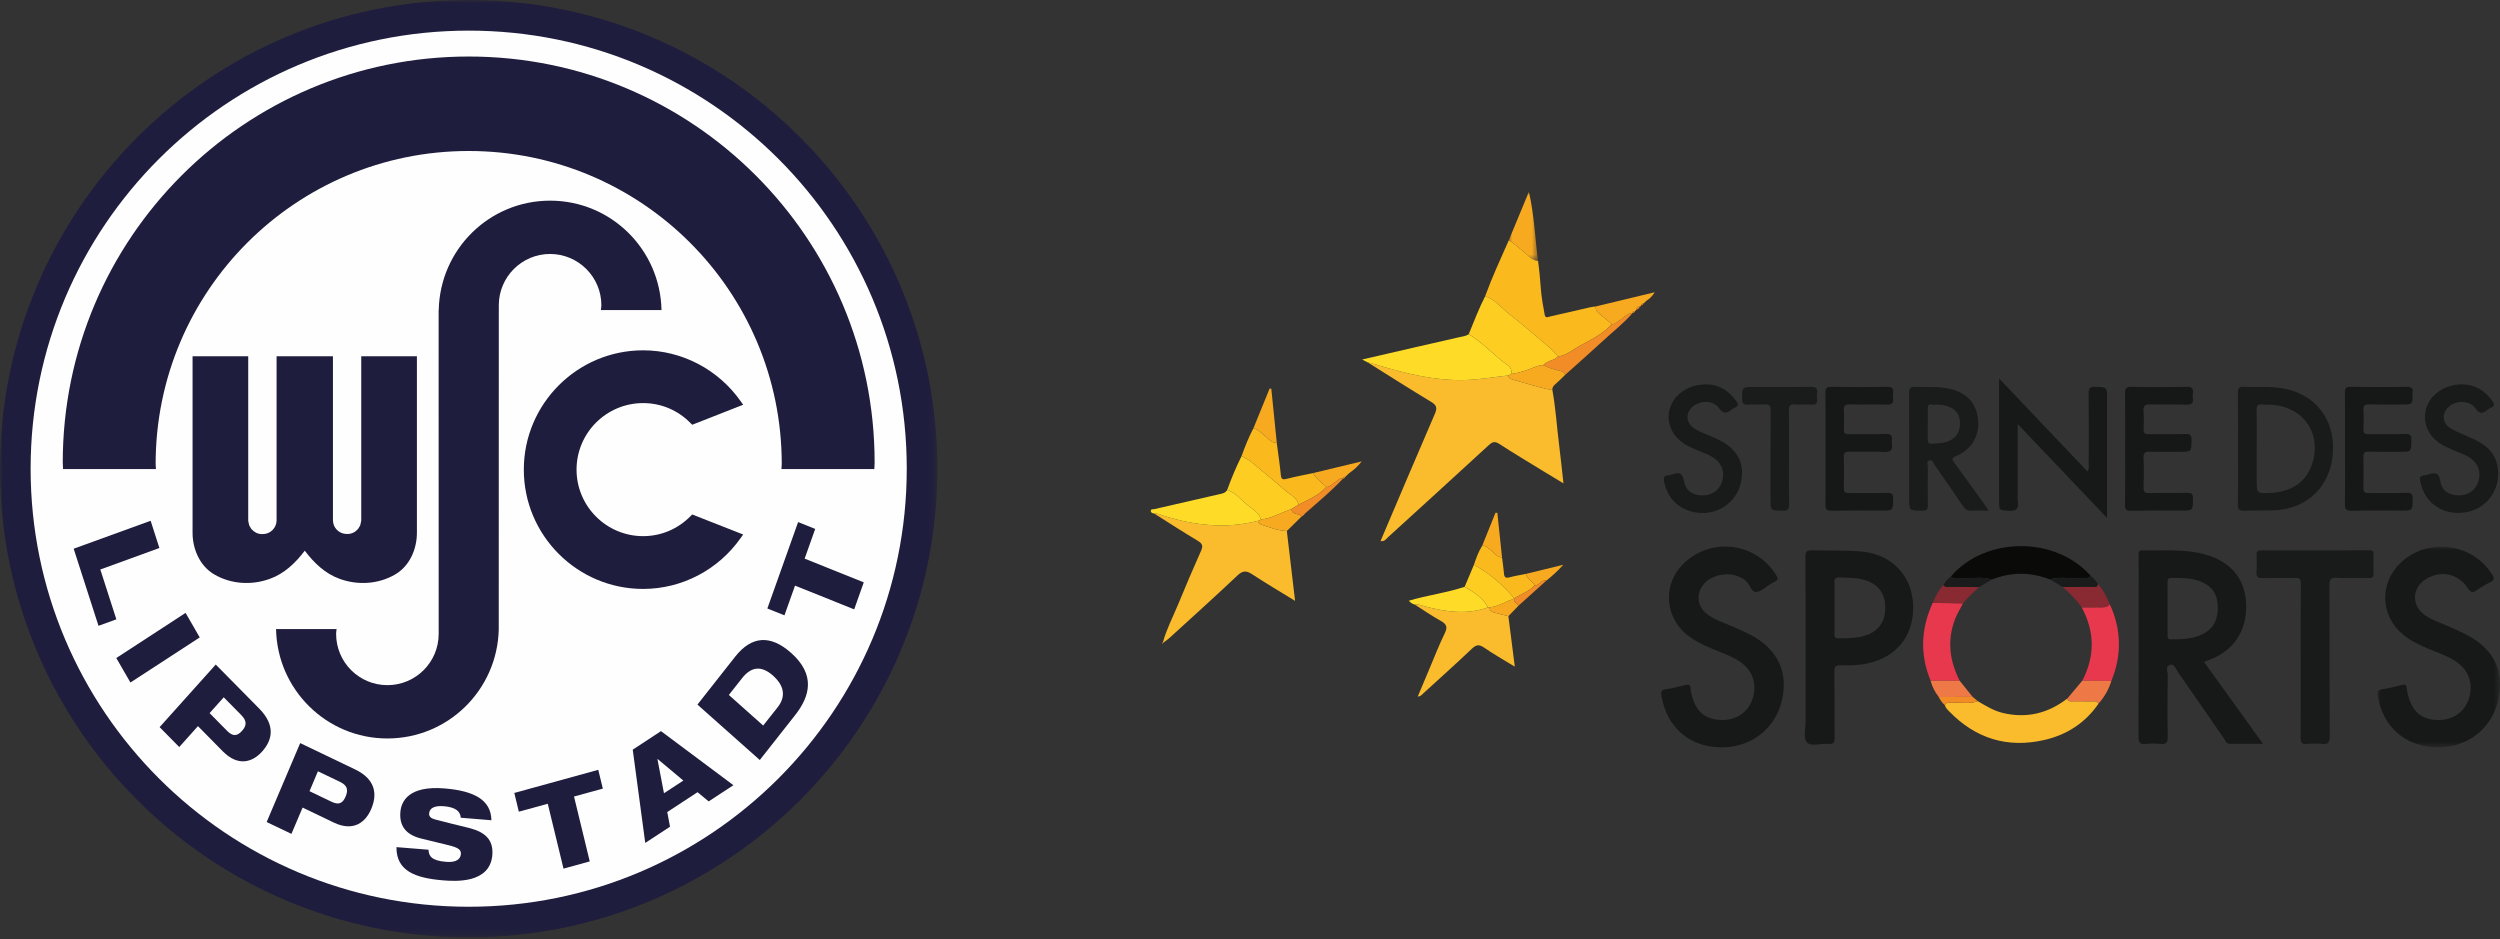 <?xml version="1.0" encoding="UTF-8"?>
<svg width="378px" height="142px" viewBox="0 0 378 142" version="1.1" xmlns="http://www.w3.org/2000/svg" xmlns:xlink="http://www.w3.org/1999/xlink">
    <rect x="0" y="0" width="378" height="142" fill="#333333" stroke="none"/>
    <title>Group</title>
    <defs>
        <polygon id="path-1" points="0 0 141.731 0 141.731 141.732 0 141.732"></polygon>
        <polygon id="path-3" points="0 5.15081551e-15 18.533 5.15081551e-15 18.533 30.339 0 30.339"></polygon>
        <polygon id="path-5" points="0 0 4.431 0 4.431 10.458 0 10.458"></polygon>
    </defs>
    <g id="Page-1" stroke="none" stroke-width="1" fill="none" fill-rule="evenodd">
        <g id="v" transform="translate(-399, -260)">
            <g id="Group" transform="translate(399, 260)">
                <g id="Group-32" transform="translate(0, 0)">
                    <g id="Group-3">
                        <mask id="mask-2" fill="white">
                            <use xlink:href="#path-1"></use>
                        </mask>
                        <g id="Clip-2"></g>
                        <path d="M141.732,70.866 C141.732,110.005 110.003,141.732 70.865,141.732 C31.727,141.732 0,110.005 0,70.866 C0,31.728 31.727,-0 70.865,-0 C110.003,-0 141.732,31.728 141.732,70.866" id="Fill-1" fill="#1E1D3D" mask="url(#mask-2)"></path>
                    </g>
                    <path d="M137.101,70.866 C137.101,107.452 107.443,137.101 70.865,137.101 C34.288,137.101 4.63,107.443 4.63,70.866 C4.63,34.289 34.288,4.631 70.865,4.631 C107.443,4.622 137.101,34.28 137.101,70.866" id="Fill-4" fill="#FEFEFE"></path>
                    <polygon id="Fill-6" fill="#1E1D3D" points="22.777 78.739 24.1 82.858 15.169 86.107 17.593 93.644 14.894 94.621 11.139 82.965"></polygon>
                    <polygon id="Fill-8" fill="#1E1D3D" points="28.059 92.668 30.198 96.378 19.723 103.196 17.583 99.494"></polygon>
                    <path d="M32.622,100.479 L39.2,107.146 C41.615,109.596 41.259,111.816 39.644,113.618 C38.25,115.18 36.075,116.014 33.678,113.591 L29.932,109.792 L27.1,112.952 L24.135,109.943 L32.622,100.479 Z M31.69,107.821 L34.335,110.501 C35.169,111.345 35.827,111.354 36.59,110.51 C37.353,109.667 37.309,108.966 36.475,108.114 L33.829,105.433 L31.69,107.821 Z" id="Fill-10" fill="#1E1D3D"></path>
                    <path d="M45.388,112.357 L53.688,116.335 C56.742,117.799 57.097,120.027 56.138,122.299 C55.304,124.271 53.511,125.815 50.483,124.378 L45.752,122.104 L44.065,126.082 L40.319,124.289 L45.388,112.357 Z M46.799,119.628 L50.128,121.226 C51.185,121.732 51.806,121.509 52.259,120.435 C52.712,119.371 52.463,118.722 51.407,118.216 L48.069,116.619 L46.799,119.628 Z" id="Fill-12" fill="#1E1D3D"></path>
                    <path d="M69.667,123.64 C69.596,122.735 69.001,122.06 67.11,121.9 C65.734,121.793 64.944,122.149 64.882,123.01 C64.855,123.427 65.14,123.729 65.734,123.889 C66.737,124.173 69.862,124.927 71.052,125.22 C73.307,125.824 74.612,126.943 74.443,129.233 C74.124,133.654 68.726,133.245 67.04,133.113 C62.885,132.775 59.911,131.745 59.946,128.087 L64.793,128.478 C64.811,129.472 65.317,130.138 67.43,130.307 C68.459,130.396 69.596,130.227 69.685,129.118 C69.729,128.443 69.232,128.15 67.82,127.794 L63.772,126.809 C61.269,126.214 60.39,124.786 60.532,122.832 C60.647,121.137 61.819,118.766 67.208,119.21 C71.682,119.575 74.248,120.942 74.301,124.022 L69.667,123.64 Z" id="Fill-14" fill="#1E1D3D"></path>
                    <polygon id="Fill-16" fill="#1E1D3D" points="77.763 119.894 90.457 116.396 91.15 119.237 86.791 120.435 89.17 130.245 85.202 131.336 82.823 121.528 78.447 122.726"></polygon>
                    <path d="M95.669,113.351 L99.94,110.546 L110.894,118.722 L107.148,121.172 L105.47,119.779 L100.889,122.779 L101.307,124.998 L97.561,127.449 L95.669,113.351 Z M99.434,114.763 L99.406,114.781 L100.392,119.938 L103.321,118.021 L99.434,114.763 Z" id="Fill-18" fill="#1E1D3D"></path>
                    <path d="M105.452,106.534 L111.151,99.299 C113.619,96.174 116.451,95.908 119.62,98.722 C123.313,102.007 122.496,105.238 120.232,108.114 L114.88,114.914 L105.452,106.534 Z M115.394,109.703 L117.597,106.916 C119.097,104.998 118.2,103.329 116.894,102.166 C115.138,100.604 113.601,100.763 112.19,102.556 L110.201,105.078 L115.394,109.703 Z" id="Fill-20" fill="#1E1D3D"></path>
                    <polygon id="Fill-22" fill="#1E1D3D" points="116.025 92.002 120.676 78.935 123.259 79.973 121.662 84.465 130.601 88.052 129.154 92.135 120.206 88.549 118.608 93.04"></polygon>
                    <path d="M70.875,8.546 C36.972,8.546 9.488,36.03 9.488,69.933 C9.488,70.27 9.532,70.59 9.532,70.927 L23.576,70.927 C23.567,70.67 23.532,70.421 23.532,70.164 C23.532,44.02 44.722,22.83 70.866,22.83 C97.01,22.83 118.2,44.02 118.2,70.164 C118.2,70.421 118.164,70.67 118.155,70.927 L132.199,70.927 C132.208,70.59 132.244,70.27 132.244,69.933 C132.253,36.03 104.769,8.546 70.875,8.546" id="Fill-24" fill="#1E1D3D"></path>
                    <path d="M104.421,78.029 C102.504,79.982 99.957,81.065 97.24,81.065 C91.692,81.065 87.174,76.555 87.174,71.007 C87.174,65.458 91.683,60.948 97.24,60.948 C99.957,60.948 102.513,62.023 104.421,63.985 L104.662,64.224 L112.367,61.197 L111.995,60.674 C108.603,55.853 103.091,52.968 97.24,52.968 C87.288,52.968 79.201,61.064 79.201,71.007 C79.201,80.958 87.288,89.046 97.24,89.046 C103.091,89.046 108.603,86.17 111.995,81.34 L112.367,80.816 L104.662,77.789 L104.421,78.029 Z" id="Fill-26" fill="#1E1D3D"></path>
                    <path d="M54.62,53.864 L54.62,78.285 L54.62,78.676 C54.62,78.845 54.558,79.005 54.522,79.164 C54.504,79.244 54.495,79.333 54.478,79.396 C54.433,79.502 54.38,79.591 54.318,79.689 C54.256,79.804 54.185,79.937 54.096,80.017 C53.714,80.451 53.173,80.736 52.56,80.736 L52.418,80.736 C51.273,80.736 50.341,79.804 50.341,78.658 L50.341,53.864 L41.819,53.864 L41.819,78.676 C41.819,79.813 40.887,80.753 39.742,80.753 L39.599,80.753 C38.978,80.753 38.436,80.46 38.055,80.034 C37.966,79.954 37.904,79.822 37.833,79.706 C37.78,79.609 37.717,79.52 37.673,79.413 C37.655,79.351 37.646,79.262 37.629,79.182 C37.584,79.023 37.531,78.863 37.531,78.694 L37.531,78.303 L37.531,53.864 L29.115,53.864 L29.115,80.567 C29.115,83.035 30.225,85.592 32.409,86.862 C34.965,88.344 38.055,88.521 40.807,87.518 C43.008,86.728 44.695,85.095 46.08,83.266 C47.465,85.095 49.151,86.728 51.344,87.518 C54.096,88.521 57.194,88.344 59.742,86.862 C61.935,85.592 63.036,83.035 63.036,80.567 L63.036,53.864 L54.62,53.864 Z" id="Fill-28" fill="#1E1D3D"></path>
                    <path d="M100.019,46.878 C99.832,37.716 92.384,30.339 83.178,30.339 C73.972,30.339 66.524,37.716 66.338,46.878 L66.32,46.878 C66.32,46.878 66.329,95.606 66.329,95.836 C66.329,100.125 62.858,103.595 58.57,103.595 C54.291,103.595 50.82,100.125 50.82,95.836 C50.82,95.597 50.865,95.366 50.892,95.118 L41.739,95.118 C41.916,104.279 49.373,111.656 58.57,111.656 C67.767,111.656 75.207,104.296 75.411,95.153 C75.411,95.153 75.419,46.399 75.419,46.159 C75.419,41.88 78.89,38.4 83.169,38.4 C87.449,38.4 90.928,41.88 90.928,46.159 C90.928,46.399 90.874,46.638 90.848,46.878 L100.019,46.878 Z" id="Fill-30" fill="#1E1D3D"></path>
                </g>
                <g id="Group-127" transform="translate(174, 29)">
                    <path d="M153.74,62.942 L153.74,66.927 C153.74,67.296 153.684,67.675 154.261,67.672 C155.912,67.665 157.561,67.644 159.079,66.86 C160.876,65.932 161.437,64.36 161.318,62.434 C161.203,60.594 160.222,59.444 158.54,58.85 C157.167,58.364 155.74,58.389 154.31,58.381 C153.773,58.378 153.732,58.654 153.736,59.07 C153.749,60.36 153.74,61.652 153.74,62.942 M159.258,71.093 C162.218,75.207 165.12,79.237 168.162,83.463 C166.349,83.463 164.728,83.468 163.106,83.459 C162.603,83.456 162.486,82.983 162.268,82.669 C159.935,79.31 157.623,75.934 155.277,72.582 C154.968,72.14 154.788,71.279 154.062,71.538 C153.374,71.783 153.766,72.568 153.76,73.094 C153.722,76.2 153.703,79.307 153.766,82.411 C153.783,83.328 153.484,83.555 152.652,83.479 C151.925,83.413 151.18,83.395 150.457,83.482 C149.489,83.6 149.338,83.194 149.341,82.311 C149.377,74.103 149.363,65.896 149.363,57.687 C149.363,56.763 149.373,55.84 149.358,54.915 C149.351,54.497 149.396,54.206 149.934,54.217 C153.078,54.294 156.245,53.972 159.341,54.813 C163.335,55.899 165.528,58.57 165.622,62.458 C165.72,66.529 163.608,69.567 159.785,70.863 C159.649,70.909 159.521,70.977 159.258,71.093" id="Fill-1" fill="#171818"></path>
                    <path d="M60.72,29.973 C61.23,32.767 61.397,35.603 61.755,38.417 C61.985,40.233 62.167,42.056 62.393,44.084 C61.296,43.42 60.362,42.863 59.433,42.294 C57.181,40.912 54.909,39.558 52.692,38.12 C52.021,37.683 51.654,37.796 51.108,38.301 C46.048,42.958 40.962,47.584 35.877,52.215 C35.575,52.492 35.329,52.919 34.738,52.808 C37.484,46.355 40.19,39.948 42.953,33.567 C43.339,32.674 43.223,32.264 42.385,31.759 C39.273,29.89 36.215,27.932 33.137,26.006 C33.708,25.916 34.204,26.183 34.725,26.335 C38.746,27.511 42.782,28.506 47.031,28.471 C49.412,28.452 51.725,28.029 54.067,27.768 C54.077,28.132 54.344,28.284 54.626,28.361 C56.651,28.917 58.641,29.619 60.72,29.973" id="Fill-3" fill="#FABC2C"></path>
                    <g id="Group-7" transform="translate(185.467, 53.661)">
                        <mask id="mask-4" fill="white">
                            <use xlink:href="#path-3"></use>
                        </mask>
                        <g id="Clip-6"></g>
                        <path d="M9.117,30.34 C4.244,30.27 0.819,27.28 0.034,22.531 C-0.062,21.952 0.013,21.661 0.673,21.562 C1.683,21.412 2.684,21.165 3.677,20.911 C4.195,20.779 4.416,20.888 4.439,21.452 C4.455,21.816 4.564,22.18 4.656,22.537 C5.293,24.998 6.761,26.176 9.219,26.203 C11.416,26.229 13.21,24.968 13.834,22.963 C14.548,20.666 13.809,18.619 11.781,17.297 C10.477,16.447 9.002,15.979 7.586,15.382 C6.262,14.824 4.978,14.204 3.863,13.278 C0.44,10.438 0.267,5.555 3.477,2.467 C7.573,-1.471 14.43,-0.569 17.393,4.28 C17.688,4.763 17.708,5.02 17.169,5.298 C16.452,5.665 15.744,6.069 15.09,6.538 C14.463,6.987 14.123,6.989 13.65,6.261 C12.284,4.162 9.895,3.584 7.684,4.697 C5.168,5.964 4.977,8.904 7.32,10.455 C8.461,11.211 9.778,11.593 11.01,12.156 C12.044,12.626 13.099,13.068 14.077,13.639 C17.508,15.646 18.959,18.595 18.427,22.335 C17.886,26.141 15.342,29.056 11.73,30.016 C10.836,30.255 9.926,30.322 9.117,30.34" id="Fill-5" fill="#171818" mask="url(#mask-4)"></path>
                    </g>
                    <path d="M86.137,83.998 C81.406,83.908 78.061,81.001 77.213,76.266 C77.105,75.663 77.132,75.314 77.874,75.214 C78.852,75.085 79.815,74.834 80.772,74.584 C81.311,74.444 81.6,74.496 81.613,75.147 C81.619,75.509 81.737,75.873 81.83,76.23 C82.466,78.648 83.892,79.802 86.307,79.863 C88.545,79.92 90.391,78.634 91.009,76.591 C91.695,74.316 90.979,72.315 89.007,71 C87.713,70.136 86.235,69.668 84.82,69.071 C83.565,68.54 82.339,67.967 81.257,67.125 C77.407,64.122 77.364,58.747 81.165,55.67 C85.4,52.243 91.587,53.273 94.514,57.877 C94.828,58.37 94.934,58.707 94.298,58.973 C94.064,59.07 93.853,59.228 93.633,59.358 C92.937,59.769 92.26,60.465 91.543,60.509 C90.801,60.556 90.608,59.441 90.066,58.919 C88.282,57.204 84.68,57.585 83.347,59.673 C82.484,61.023 82.699,62.606 83.899,63.672 C84.54,64.24 85.301,64.604 86.078,64.94 C87.592,65.594 89.142,66.18 90.6,66.941 C94.885,69.177 96.518,72.787 95.342,77.225 C94.245,81.368 90.556,84.081 86.137,83.998" id="Fill-8" fill="#171818"></path>
                    <path d="M103.377,62.91 C103.377,64.202 103.38,65.493 103.376,66.785 C103.374,67.168 103.341,67.517 103.909,67.513 C105.447,67.501 106.991,67.536 108.453,66.943 C110.208,66.231 111.095,64.786 111.057,62.74 C111.019,60.826 110.109,59.509 108.361,58.84 C106.996,58.32 105.565,58.349 104.138,58.307 C103.475,58.288 103.347,58.55 103.366,59.145 C103.404,60.399 103.377,61.654 103.377,62.91 M99,68.824 C99,64.278 99.02,59.732 98.981,55.187 C98.975,54.399 99.199,54.185 99.966,54.208 C102.454,54.279 104.948,54.166 107.437,54.388 C111.847,54.781 114.938,57.811 115.244,62.099 C115.572,66.716 113.078,70.178 108.659,71.241 C107.22,71.587 105.753,71.652 104.289,71.586 C103.574,71.554 103.351,71.762 103.36,72.506 C103.402,75.832 103.356,79.159 103.396,82.484 C103.404,83.232 103.251,83.565 102.446,83.477 C101.33,83.355 99.831,83.953 99.192,83.229 C98.637,82.6 99.007,81.124 99.004,80.022 C98.994,76.29 99,72.557 99,68.824" id="Fill-10" fill="#171818"></path>
                    <path d="M173.866,70.829 C173.866,66.984 173.848,63.139 173.884,59.294 C173.891,58.56 173.682,58.354 172.965,58.378 C171.353,58.43 169.739,58.364 168.126,58.408 C167.452,58.424 167.12,58.301 167.182,57.518 C167.252,56.636 167.216,55.745 167.19,54.857 C167.177,54.38 167.346,54.215 167.824,54.217 C173.324,54.228 178.823,54.227 184.323,54.215 C184.775,54.215 184.89,54.402 184.884,54.808 C184.868,55.769 184.842,56.733 184.893,57.692 C184.926,58.324 184.648,58.412 184.115,58.404 C182.502,58.376 180.886,58.454 179.277,58.37 C178.359,58.322 178.209,58.657 178.211,59.491 C178.242,67.107 178.212,74.724 178.252,82.339 C178.257,83.259 178.034,83.583 177.111,83.484 C176.351,83.4 175.568,83.41 174.804,83.483 C173.991,83.558 173.843,83.219 173.851,82.475 C173.885,78.592 173.866,74.711 173.866,70.829" id="Fill-12" fill="#191A1A"></path>
                    <path d="M20.57,51.289 C20.974,54.717 21.378,58.146 21.816,61.849 C19.483,60.414 17.37,59.171 15.324,57.827 C14.45,57.255 13.897,57.259 13.093,58.019 C9.725,61.204 6.278,64.304 2.853,67.43 C2.559,67.698 2.222,67.924 1.907,68.169 L1.843,68.091 C2.387,66.099 3.356,64.278 4.134,62.38 C5.253,59.658 6.41,56.952 7.606,54.265 C7.932,53.531 7.8,53.189 7.123,52.782 C4.898,51.447 2.717,50.034 0.52,48.651 C1.056,48.585 1.513,48.853 1.996,49.005 C6.673,50.469 11.397,50.993 16.211,49.745 C16.214,50.116 16.499,50.261 16.769,50.348 C18.015,50.743 19.239,51.239 20.57,51.289" id="Fill-14" fill="#FABC2C"></path>
                    <path d="M131.081,35.125 L131.081,45.477 C131.081,45.921 131.024,46.373 131.093,46.805 C131.283,47.978 130.814,48.311 129.68,48.229 C128.268,48.124 128.262,48.204 128.262,46.718 L128.262,28.227 C132.825,33.03 137.203,37.636 141.602,42.267 C141.945,41.858 141.81,41.478 141.812,41.135 C141.823,37.587 141.837,34.038 141.803,30.489 C141.794,29.751 141.937,29.467 142.745,29.487 C144.59,29.535 144.59,29.487 144.59,31.331 L144.59,47.965 C144.59,48.324 144.592,48.685 144.592,49.322 C140.039,44.539 135.669,39.946 131.081,35.125" id="Fill-16" fill="#171818"></path>
                    <path d="M167.212,38.767 L167.212,43.535 C167.212,45.622 167.212,45.622 169.335,45.523 C172.463,45.375 174.637,43.891 175.554,41.271 C177.111,36.815 174.515,32.71 169.823,32.228 C169.24,32.167 168.648,32.214 168.067,32.153 C167.406,32.083 167.177,32.296 167.195,33.001 C167.245,34.922 167.212,36.844 167.212,38.767 M164.38,38.838 C164.38,36.03 164.404,33.223 164.366,30.416 C164.354,29.694 164.544,29.456 165.278,29.492 C167.213,29.585 169.158,29.384 171.089,29.705 C175.988,30.523 179.006,34.301 178.743,39.305 C178.474,44.427 174.952,47.952 169.856,48.157 C168.355,48.218 166.851,48.155 165.352,48.221 C164.603,48.253 164.347,48.059 164.361,47.259 C164.412,44.452 164.38,41.645 164.38,38.838" id="Fill-18" fill="#191A1A"></path>
                    <path d="M118.605,32.175 C118.309,32.386 117.49,31.701 117.484,32.738 C117.475,34.32 117.491,35.903 117.475,37.485 C117.471,37.902 117.609,38.101 118.037,38.083 C118.986,38.046 119.938,38.05 120.819,37.614 C121.909,37.076 122.41,36.152 122.339,34.807 C122.275,33.627 121.677,32.837 120.536,32.441 C119.944,32.236 119.328,32.164 118.605,32.175 M126.681,48.206 C125.655,48.206 124.853,48.16 124.056,48.221 C123.456,48.266 123.132,48.01 122.816,47.538 C121.413,45.46 119.982,43.401 118.543,41.347 C118.329,41.041 118.191,40.454 117.705,40.629 C117.237,40.799 117.5,41.35 117.495,41.72 C117.467,43.57 117.458,45.42 117.495,47.268 C117.508,47.936 117.406,48.239 116.624,48.228 C114.665,48.199 114.665,48.244 114.665,46.253 C114.665,41 114.678,35.748 114.647,30.495 C114.645,29.753 114.791,29.444 115.601,29.49 C117.281,29.586 118.973,29.39 120.645,29.751 C123.32,30.331 124.804,31.874 125.077,34.411 C125.346,36.895 124.117,38.982 121.673,40.009 C120.993,40.293 121.178,40.516 121.476,40.925 C122.973,42.982 124.456,45.05 125.943,47.114 C126.151,47.406 126.345,47.709 126.681,48.206" id="Fill-20" fill="#1A1B1B"></path>
                    <path d="M58.551,10.458 C58.755,11.869 58.87,13.284 58.979,14.705 C59.077,15.994 59.32,17.305 59.556,18.595 C59.665,19.194 60.142,18.899 60.44,18.834 C62.435,18.396 64.422,17.921 66.413,17.467 C66.695,17.403 66.985,17.378 67.273,17.336 C67.233,17.726 67.371,18.04 67.667,18.288 C68.347,18.86 69.028,19.433 69.709,20.006 C68.384,21.524 66.574,22.338 64.876,23.288 C63.815,23.881 62.862,24.746 61.579,24.891 C61.097,24.393 60.65,23.851 60.124,23.404 C58.146,21.725 56.179,20.03 54.135,18.435 C52.966,17.525 52.044,16.259 50.557,15.784 C51.599,12.91 52.89,10.142 54.12,7.35 C54.888,7.686 55.42,8.343 56.086,8.816 C56.891,9.388 57.453,10.337 58.551,10.458" id="Fill-22" fill="#FABA1E"></path>
                    <path d="M102.021,38.836 C102.021,36.028 102.047,33.218 102.004,30.41 C101.994,29.688 102.189,29.48 102.911,29.492 C105.697,29.534 108.483,29.537 111.267,29.491 C112.024,29.478 112.363,29.656 112.231,30.453 C112.195,30.669 112.198,30.9 112.231,31.117 C112.35,31.915 112.1,32.218 111.231,32.183 C109.403,32.108 107.566,32.202 105.736,32.141 C104.941,32.113 104.735,32.383 104.785,33.137 C104.847,34.058 104.828,34.985 104.79,35.908 C104.764,36.498 104.981,36.661 105.547,36.653 C107.416,36.622 109.286,36.68 111.155,36.622 C111.901,36.599 112.147,36.848 112.048,37.553 C112.026,37.698 112.022,37.852 112.048,37.995 C112.229,39.029 111.884,39.406 110.78,39.336 C109.064,39.228 107.336,39.329 105.613,39.296 C105.02,39.284 104.767,39.423 104.785,40.082 C104.828,41.633 104.827,43.186 104.787,44.737 C104.77,45.362 104.949,45.563 105.585,45.55 C107.489,45.511 109.396,45.562 111.3,45.523 C111.975,45.508 112.259,45.634 112.246,46.412 C112.216,48.202 112.261,48.202 110.46,48.202 C107.968,48.202 105.474,48.173 102.984,48.221 C102.231,48.235 101.986,48.061 102.001,47.261 C102.053,44.454 102.021,41.645 102.021,38.836" id="Fill-24" fill="#161717"></path>
                    <path d="M180.566,38.794 C180.566,35.985 180.587,33.173 180.551,30.364 C180.543,29.698 180.695,29.481 181.392,29.491 C184.216,29.534 187.041,29.53 189.866,29.494 C190.553,29.487 190.912,29.634 190.776,30.391 C190.77,30.427 190.776,30.465 190.776,30.501 C190.787,32.16 190.787,32.16 189.184,32.16 C187.534,32.16 185.882,32.186 184.233,32.147 C183.596,32.132 183.294,32.254 183.343,32.985 C183.408,33.942 183.398,34.909 183.346,35.867 C183.31,36.536 183.59,36.662 184.18,36.652 C186.013,36.621 187.847,36.673 189.68,36.624 C190.392,36.605 190.613,36.799 190.6,37.537 C190.57,39.306 190.61,39.308 188.897,39.308 C187.32,39.308 185.743,39.332 184.166,39.295 C183.559,39.28 183.327,39.438 183.345,40.091 C183.388,41.642 183.388,43.198 183.345,44.749 C183.327,45.395 183.543,45.561 184.157,45.549 C186.063,45.513 187.972,45.569 189.878,45.519 C190.6,45.5 190.806,45.712 190.793,46.441 C190.765,48.202 190.803,48.202 189.086,48.202 C186.591,48.202 184.097,48.157 181.605,48.227 C180.697,48.253 180.534,47.943 180.547,47.115 C180.596,44.343 180.566,41.568 180.566,38.794" id="Fill-26" fill="#161717"></path>
                    <path d="M147.323,38.811 C147.323,36.076 147.35,33.34 147.306,30.605 C147.293,29.799 147.422,29.46 148.349,29.483 C151.097,29.556 153.848,29.538 156.597,29.49 C157.356,29.477 157.689,29.662 157.557,30.456 C157.521,30.672 157.524,30.903 157.556,31.119 C157.679,31.92 157.425,32.218 156.559,32.183 C154.728,32.107 152.892,32.2 151.062,32.141 C150.267,32.115 150.056,32.384 150.108,33.14 C150.168,34.06 150.152,34.988 150.11,35.91 C150.086,36.506 150.313,36.661 150.875,36.653 C152.707,36.622 154.541,36.677 156.373,36.624 C157.116,36.602 157.389,36.764 157.365,37.578 C157.314,39.306 157.363,39.307 155.621,39.307 C154.12,39.307 152.615,39.342 151.114,39.293 C150.391,39.268 150.064,39.409 150.103,40.238 C150.171,41.714 150.154,43.196 150.108,44.673 C150.087,45.336 150.254,45.572 150.954,45.553 C152.861,45.504 154.767,45.557 156.673,45.524 C157.294,45.512 157.579,45.601 157.573,46.346 C157.56,48.203 157.603,48.203 155.74,48.203 C153.211,48.203 150.681,48.176 148.152,48.221 C147.458,48.232 147.299,48.018 147.307,47.349 C147.343,44.503 147.323,41.657 147.323,38.811" id="Fill-28" fill="#161717"></path>
                    <path d="M84.158,29.119 C85.864,29.148 87.342,30.03 88.481,31.59 C88.843,32.086 88.899,32.412 88.269,32.666 C88.101,32.734 87.94,32.832 87.796,32.945 C87.083,33.509 86.573,33.647 85.907,32.706 C84.976,31.388 82.674,31.516 81.645,32.776 C80.91,33.676 80.994,34.756 81.862,35.538 C82.308,35.938 82.847,36.171 83.386,36.408 C84.358,36.835 85.358,37.212 86.291,37.717 C88.985,39.175 89.963,41.563 89.1,44.421 C88.298,47.077 85.699,48.809 82.913,48.547 C80.097,48.282 78.198,46.584 77.62,43.876 C77.48,43.226 77.587,42.875 78.297,42.858 C78.441,42.854 78.592,42.822 78.727,42.768 C79.747,42.366 80.391,42.369 80.634,43.774 C80.889,45.243 81.977,45.901 83.452,45.907 C84.786,45.911 85.928,45.13 86.35,43.922 C86.825,42.566 86.429,41.217 85.308,40.364 C84.536,39.777 83.617,39.487 82.743,39.116 C81.999,38.801 81.253,38.498 80.575,38.047 C77.332,35.889 77.582,31.551 81.057,29.785 C81.954,29.33 82.914,29.111 84.158,29.119" id="Fill-30" fill="#191A1A"></path>
                    <path d="M198.272,29.116 C200.22,29.143 201.689,30.045 202.833,31.592 C203.207,32.097 203.221,32.423 202.6,32.675 C202.399,32.756 202.211,32.884 202.035,33.014 C201.38,33.504 200.92,33.667 200.313,32.775 C199.42,31.464 197.239,31.475 196.125,32.624 C195.149,33.633 195.302,35.06 196.591,35.798 C197.731,36.45 198.986,36.895 200.174,37.47 C201.817,38.264 203.152,39.349 203.579,41.268 C204.31,44.543 202.298,47.756 199.093,48.406 C195.549,49.122 192.598,47.189 191.933,43.744 C191.838,43.256 191.88,42.954 192.432,42.892 C192.651,42.867 192.872,42.832 193.079,42.763 C194.071,42.424 194.764,42.312 194.984,43.778 C195.204,45.238 196.322,45.902 197.797,45.902 C199.208,45.903 200.294,45.125 200.717,43.813 C201.154,42.457 200.772,41.219 199.655,40.366 C198.913,39.801 198.034,39.515 197.191,39.16 C196.38,38.816 195.562,38.492 194.83,37.989 C191.757,35.87 191.951,31.712 195.212,29.888 C196.163,29.358 197.189,29.12 198.272,29.116" id="Fill-32" fill="#191A1A"></path>
                    <path d="M54.067,27.767 C51.725,28.03 49.412,28.452 47.03,28.472 C42.782,28.507 38.747,27.512 34.726,26.335 C34.204,26.183 33.708,25.916 33.136,26.007 L33.151,26.013 C33.075,25.824 32.913,25.781 32.736,25.766 C32.551,25.669 32.367,25.574 31.954,25.358 C34.69,24.725 37.172,24.15 39.658,23.58 C41.978,23.048 44.301,22.53 46.619,21.988 C47.112,21.874 47.637,21.842 48.071,21.53 C49.908,22.652 51.423,24.185 53.065,25.558 C53.695,26.085 54.695,26.396 54.508,27.547 C54.36,27.619 54.215,27.693 54.067,27.767" id="Fill-34" fill="#FDDB27"></path>
                    <path d="M143.297,77.391 C141.287,80.323 138.476,82.116 135.091,82.889 C129.552,84.152 124.743,82.695 120.751,78.593 C120.474,78.307 120.166,78.029 120.058,77.616 C120.325,77.084 120.819,77.3 121.23,77.262 C122.495,77.145 123.793,77.509 125.034,77.013 C126.263,77.735 127.48,78.487 128.891,78.815 C132.476,79.646 135.696,78.853 138.59,76.604 C138.672,77.139 139.089,77.029 139.432,77.033 C140.367,77.042 141.303,77.032 142.24,77.039 C142.625,77.042 143.049,76.953 143.297,77.391" id="Fill-36" fill="#FABC2C"></path>
                    <path d="M54.067,64.166 C54.379,66.613 54.691,69.059 55.039,71.799 C53.328,70.751 51.808,69.895 50.378,68.908 C49.612,68.38 49.175,68.495 48.529,69.105 C46.1,71.409 43.607,73.643 41.133,75.901 C40.95,76.067 40.801,76.299 40.362,76.322 C40.953,74.918 41.517,73.572 42.085,72.23 C42.862,70.396 43.577,68.531 44.452,66.745 C44.925,65.778 44.691,65.349 43.826,64.867 C42.483,64.121 41.216,63.236 39.915,62.411 C40.444,62.307 40.914,62.543 41.402,62.672 C44.583,63.512 47.77,63.997 50.985,62.836 C51.061,62.838 51.137,62.839 51.213,62.841 C51.208,63.296 51.524,63.494 51.879,63.599 C52.599,63.812 53.337,63.98 54.067,64.166" id="Fill-38" fill="#FABC2C"></path>
                    <path d="M96.499,40.243 C96.499,42.573 96.469,44.904 96.517,47.232 C96.531,47.999 96.333,48.243 95.549,48.226 C93.705,48.186 93.703,48.228 93.703,46.374 C93.703,41.972 93.677,37.571 93.725,33.169 C93.734,32.325 93.508,32.072 92.691,32.147 C91.891,32.221 91.074,32.115 90.272,32.177 C89.576,32.233 89.411,31.977 89.412,31.308 C89.416,29.507 89.385,29.507 91.196,29.507 C94.057,29.507 96.919,29.534 99.779,29.488 C100.545,29.475 100.861,29.674 100.74,30.461 C100.697,30.751 100.706,31.055 100.739,31.347 C100.811,31.961 100.602,32.214 99.954,32.176 C99.113,32.125 98.263,32.221 97.427,32.147 C96.616,32.073 96.468,32.396 96.481,33.142 C96.528,35.508 96.499,37.875 96.499,40.243" id="Fill-40" fill="#1A1B1B"></path>
                    <path d="M54.508,27.546 C54.695,26.395 53.696,26.085 53.064,25.557 C51.423,24.186 49.909,22.653 48.07,21.529 C48.867,19.6 49.607,17.645 50.557,15.784 C52.044,16.259 52.967,17.524 54.134,18.436 C56.178,20.03 58.145,21.725 60.123,23.404 C60.649,23.851 61.096,24.393 61.579,24.89 C60.96,25.554 59.932,25.511 59.337,26.214 C58.923,26.175 58.555,26.311 58.172,26.459 C56.982,26.92 55.789,27.387 54.508,27.546" id="Fill-42" fill="#FDCD21"></path>
                    <path d="M120.972,58.16 C126.2,52.067 136.844,52.041 142.146,58.106 C141.633,58.658 140.973,58.326 140.382,58.389 C138.91,58.547 137.406,58.122 135.949,58.612 C133.012,57.465 130.078,57.477 127.146,58.631 C125.63,58.116 124.066,58.539 122.533,58.392 C122.011,58.341 121.436,58.606 120.972,58.16" id="Fill-44" fill="#0A0A09"></path>
                    <path d="M11.553,45.071 C12.184,43.324 12.901,41.613 13.728,39.95 C14.276,40.234 14.816,40.504 15.298,40.921 C16.917,42.323 18.619,43.633 20.213,45.062 C20.978,45.746 22.059,46.154 22.366,47.293 C22.001,47.517 21.636,47.741 21.27,47.966 C20.933,48.098 20.6,48.237 20.262,48.362 C19.073,48.8 17.96,49.471 16.652,49.523 C16.313,48.411 15.301,47.928 14.503,47.27 C13.558,46.49 12.782,45.464 11.553,45.071" id="Fill-46" fill="#FDCD21"></path>
                    <path d="M11.553,45.071 C12.782,45.464 13.558,46.49 14.503,47.27 C15.301,47.928 16.313,48.411 16.651,49.523 C16.554,49.699 16.39,49.736 16.211,49.745 C11.398,50.993 6.672,50.47 1.997,49.004 C1.514,48.852 1.056,48.585 0.519,48.652 C0.297,48.613 0.026,48.524 0.003,48.314 C-0.04,47.923 0.338,48.024 0.554,47.975 C3.786,47.228 7.02,46.49 10.255,45.749 C10.745,45.638 11.267,45.584 11.553,45.071" id="Fill-48" fill="#FDDB27"></path>
                    <path d="M117.91,73.928 C116.263,69.958 116.45,66.037 118.222,62.158 C119.75,62.18 121.28,62.202 122.808,62.223 C122.41,63.003 121.94,63.757 121.622,64.571 C120.367,67.789 120.77,70.906 122.303,73.929 L117.91,73.928 Z" id="Fill-50" fill="#E7384D"></path>
                    <path d="M145,62.35 C146.759,66.183 146.84,70.051 145.24,73.956 C143.772,73.946 142.304,73.935 140.836,73.924 C142.783,70.211 142.734,66.511 140.753,62.827 C141.595,62.825 142.438,62.831 143.28,62.823 C143.891,62.815 144.545,62.944 145,62.35" id="Fill-52" fill="#E7384D"></path>
                    <path d="M22.367,47.294 C22.058,46.153 20.977,45.747 20.214,45.062 C18.619,43.633 16.917,42.324 15.298,40.922 C14.815,40.503 14.275,40.235 13.727,39.95 C14.248,38.515 14.805,37.099 15.518,35.747 C16.184,35.907 16.64,36.387 17.15,36.798 C17.729,37.265 18.189,37.961 19.049,37.976 C19.259,39.582 19.503,41.186 19.659,42.798 C19.726,43.487 19.955,43.552 20.563,43.397 C21.872,43.06 23.207,42.815 24.529,42.533 C25.008,43.426 25.872,43.939 26.549,44.636 C25.386,45.89 23.856,46.562 22.367,47.294" id="Fill-54" fill="#FABA1E"></path>
                    <path d="M50.985,62.835 C47.771,63.997 44.584,63.511 41.402,62.672 C40.914,62.543 40.445,62.308 39.916,62.412 C39.591,62.331 39.315,62.17 39.005,61.828 C41.832,60.99 44.718,60.64 47.456,59.724 C48.812,60.555 50.212,61.333 50.985,62.835" id="Fill-56" fill="#FDDB27"></path>
                    <path d="M48.86,56.394 C49.19,55.397 49.543,54.406 50.109,53.513 C50.562,53.451 50.818,53.776 51.157,53.989 C51.818,54.406 52.217,55.228 53.106,55.288 C53.207,56.093 53.339,56.894 53.401,57.703 C53.446,58.304 53.663,58.451 54.245,58.292 C55.054,58.07 55.888,57.943 56.71,57.776 C56.864,58.573 57.72,58.828 58.029,59.507 C57.188,60.464 55.954,60.806 54.947,61.506 L54.942,61.492 C53.257,59.376 51.199,57.716 48.86,56.394" id="Fill-58" fill="#FABA1E"></path>
                    <path d="M48.86,56.394 C51.199,57.716 53.257,59.376 54.942,61.492 C53.704,61.957 52.56,62.684 51.213,62.842 C51.137,62.839 51.061,62.837 50.986,62.836 C50.211,61.334 48.812,60.555 47.455,59.724 C47.925,58.614 48.393,57.505 48.86,56.394" id="Fill-60" fill="#FDCD21"></path>
                    <g id="Group-64" transform="translate(54.12, 0)">
                        <mask id="mask-6" fill="white">
                            <use xlink:href="#path-5"></use>
                        </mask>
                        <g id="Clip-63"></g>
                        <path d="M4.431,10.458 C3.332,10.337 2.77,9.388 1.965,8.816 C1.3,8.343 0.768,7.686 0,7.35 C1.016,4.9 2.033,2.45 3.048,-0.001 C3.856,3.462 3.978,6.982 4.431,10.458" id="Fill-62" fill="#F7AA20" mask="url(#mask-6)"></path>
                    </g>
                    <path d="M59.337,26.213 C59.932,25.51 60.96,25.554 61.58,24.891 C62.862,24.746 63.815,23.881 64.877,23.288 C66.574,22.339 68.384,21.525 69.708,20.007 C70.106,20.047 70.358,19.778 70.674,19.601 C71.407,19.19 71.894,18.348 72.849,18.332 C71.469,19.912 69.818,21.198 68.287,22.613 C66.427,24.331 64.524,26 62.641,27.691 C62.488,27.086 61.918,27.109 61.498,26.989 C60.757,26.776 60.017,26.587 59.337,26.213" id="Fill-65" fill="#F18C27"></path>
                    <path d="M59.337,26.213 C60.017,26.587 60.757,26.776 61.498,26.989 C61.918,27.109 62.488,27.086 62.641,27.691 C62.155,28.157 61.686,28.645 61.174,29.082 C60.887,29.33 60.674,29.573 60.72,29.973 C58.641,29.619 56.652,28.917 54.626,28.36 C54.344,28.284 54.077,28.133 54.067,27.767 C54.215,27.694 54.36,27.62 54.508,27.546 C55.788,27.388 56.981,26.921 58.171,26.458 C58.555,26.31 58.923,26.174 59.337,26.213" id="Fill-67" fill="#F7AA20"></path>
                    <path d="M72.849,18.333 C71.895,18.347 71.406,19.189 70.673,19.601 C70.358,19.778 70.107,20.048 69.707,20.006 C69.028,19.433 68.347,18.86 67.667,18.288 C67.369,18.04 67.233,17.727 67.273,17.337 C70.165,16.639 73.059,15.942 76.198,15.185 C75.771,15.855 75.403,16.178 74.977,16.446 C74.902,16.517 74.826,16.587 74.75,16.657 L74.74,16.665 C74.671,16.732 74.6,16.8 74.529,16.868 L74.513,16.881 C74.327,16.903 74.162,16.952 74.13,17.177 C74.13,17.177 74.152,17.15 74.15,17.15 C74.069,17.228 73.984,17.306 73.9,17.384 L73.926,17.377 C73.593,17.332 73.437,17.479 73.46,17.816 L73.465,17.793 C73.384,17.872 73.304,17.947 73.225,18.024 L73.238,18.019 C73.032,18.015 72.835,18.024 72.855,18.315 L72.849,18.333 Z" id="Fill-69" fill="#F7AA20"></path>
                    <path d="M145,62.35 C144.545,62.944 143.891,62.815 143.28,62.823 C142.438,62.831 141.595,62.825 140.753,62.827 C139.938,61.661 138.933,60.675 137.872,59.745 C139.331,59.742 140.787,59.75 142.247,59.73 C142.606,59.726 143.096,59.923 143.203,59.302 C144.032,60.181 144.518,61.264 145,62.35" id="Fill-71" fill="#892932"></path>
                    <path d="M140.836,73.924 C142.303,73.935 143.771,73.945 145.239,73.955 C144.844,75.245 144.19,76.386 143.297,77.391 C143.05,76.953 142.625,77.042 142.24,77.039 C141.303,77.031 140.367,77.042 139.431,77.033 C139.089,77.03 138.672,77.139 138.59,76.604 C139.338,75.711 140.087,74.818 140.836,73.924" id="Fill-73" fill="#EE7946"></path>
                    <path d="M19.05,37.975 C18.189,37.962 17.73,37.266 17.151,36.798 C16.639,36.386 16.185,35.908 15.519,35.747 C16.334,33.746 17.152,31.744 17.969,29.742 C18.053,29.753 18.137,29.764 18.222,29.777 C18.498,32.51 18.775,35.243 19.05,37.975" id="Fill-75" fill="#F7AA20"></path>
                    <path d="M122.808,62.223 C121.28,62.201 119.751,62.18 118.222,62.159 C118.645,61.184 119.095,60.227 119.851,59.455 C120.139,59.882 120.579,59.725 120.961,59.731 C122.39,59.756 123.819,59.756 125.248,59.766 C124.395,60.544 123.54,61.32 122.808,62.223" id="Fill-77" fill="#892932"></path>
                    <path d="M117.91,73.928 L122.303,73.929 C122.958,74.743 123.613,75.558 124.267,76.371 C122.559,76.377 120.852,76.384 119.142,76.391 C118.58,75.647 118.134,74.844 117.91,73.928" id="Fill-79" fill="#EE7946"></path>
                    <path d="M26.549,44.637 C25.872,43.938 25.008,43.425 24.529,42.532 C26.903,41.962 29.275,41.391 31.891,40.763 C31.269,41.533 30.747,42.021 30.145,42.429 C30.05,42.507 29.955,42.584 29.86,42.662 L29.879,42.645 C29.8,42.723 29.719,42.801 29.639,42.878 L29.652,42.865 L29.416,43.093 L29.423,43.087 C29.222,43.091 29.036,43.116 29.029,43.381 C29.029,43.381 29.043,43.392 29.043,43.39 C28.57,43.199 28.323,43.624 28.013,43.811 C27.531,44.098 27.172,44.599 26.549,44.637" id="Fill-81" fill="#F7AA20"></path>
                    <path d="M16.211,49.745 C16.391,49.737 16.555,49.7 16.651,49.524 C17.961,49.471 19.073,48.801 20.261,48.361 C20.6,48.237 20.933,48.098 21.27,47.966 C21.365,48.93 22.414,48.546 22.815,49.081 C22.066,49.817 21.319,50.554 20.57,51.289 C19.239,51.239 18.015,50.743 16.77,50.348 C16.499,50.261 16.214,50.116 16.211,49.745" id="Fill-83" fill="#F7AA20"></path>
                    <path d="M53.107,55.288 C52.217,55.228 51.818,54.408 51.157,53.989 C50.818,53.775 50.561,53.451 50.109,53.513 C50.778,51.853 51.446,50.193 52.116,48.533 C52.21,48.536 52.303,48.539 52.399,48.54 L53.107,55.288 Z" id="Fill-85" fill="#F7AA20"></path>
                    <path d="M22.815,49.081 C22.415,48.546 21.364,48.93 21.27,47.966 C21.636,47.741 22.001,47.518 22.366,47.294 C23.857,46.561 25.385,45.891 26.55,44.637 C27.171,44.599 27.53,44.097 28.012,43.81 C28.324,43.623 28.571,43.199 29.044,43.39 C27.27,45.266 25.289,46.914 23.354,48.612 C23.183,48.762 23.065,49.012 22.815,49.081" id="Fill-87" fill="#F18C27"></path>
                    <path d="M143.203,59.303 C143.096,59.923 142.606,59.726 142.247,59.729 C140.787,59.749 139.331,59.742 137.872,59.744 C137.231,59.367 136.59,58.99 135.949,58.613 C137.406,58.121 138.91,58.548 140.382,58.39 C140.973,58.326 141.633,58.659 142.147,58.107 C142.605,58.411 142.912,58.851 143.203,59.303" id="Fill-89" fill="#1A1B1B"></path>
                    <path d="M125.248,59.765 C123.819,59.756 122.39,59.756 120.961,59.731 C120.579,59.725 120.138,59.882 119.852,59.456 C120.155,58.961 120.484,58.49 120.972,58.16 C121.437,58.606 122.011,58.341 122.533,58.392 C124.067,58.539 125.631,58.116 127.146,58.631 C126.515,59.009 125.881,59.388 125.248,59.765" id="Fill-91" fill="#1A1B1B"></path>
                    <path d="M58.029,59.507 C57.72,58.828 56.864,58.573 56.71,57.776 C58.5,57.336 60.29,56.9 62.367,56.391 C61.444,57.428 60.631,58.131 59.79,58.804 C59.012,58.553 58.749,59.611 58.029,59.507" id="Fill-93" fill="#F7AA20"></path>
                    <path d="M51.213,62.841 C52.56,62.683 53.704,61.958 54.943,61.491 L54.948,61.507 C54.797,62.09 55.424,62.199 55.596,62.584 C55.086,63.112 54.577,63.639 54.066,64.166 C53.338,63.979 52.6,63.812 51.878,63.599 C51.525,63.495 51.207,63.295 51.213,62.841" id="Fill-95" fill="#F7AA20"></path>
                    <path d="M119.143,76.391 C120.851,76.383 122.56,76.378 124.266,76.37 C124.522,76.585 124.778,76.798 125.034,77.013 C123.792,77.509 122.495,77.145 121.23,77.262 C120.819,77.3 120.324,77.084 120.059,77.616 C119.652,77.284 119.376,76.853 119.143,76.391" id="Fill-97" fill="#F18C27"></path>
                    <path d="M55.596,62.584 C55.423,62.199 54.796,62.09 54.947,61.507 C55.954,60.807 57.187,60.463 58.028,59.506 C58.748,59.611 59.011,58.552 59.789,58.804 C58.39,60.064 56.994,61.324 55.596,62.584" id="Fill-99" fill="#F18C27"></path>
                    <path d="M73.46,17.816 C73.437,17.478 73.592,17.332 73.926,17.378 C73.847,17.606 73.689,17.751 73.46,17.816" id="Fill-101" fill="#F18C27"></path>
                    <path d="M29.028,43.381 C29.037,43.116 29.223,43.091 29.422,43.087 C29.345,43.256 29.225,43.371 29.028,43.381" id="Fill-103" fill="#F18C27"></path>
                    <path d="M74.13,17.177 C74.162,16.953 74.328,16.903 74.514,16.882 C74.433,17.043 74.317,17.157 74.13,17.177" id="Fill-105" fill="#F18C27"></path>
                    <path d="M72.855,18.315 C72.835,18.024 73.032,18.015 73.237,18.019 C73.17,18.195 73.056,18.313 72.855,18.315" id="Fill-107" fill="#F18C27"></path>
                    <path d="M32.736,25.766 C32.913,25.782 33.075,25.825 33.152,26.012 C33.014,25.931 32.876,25.849 32.736,25.766" id="Fill-109" fill="#FABC2C"></path>
                    <path d="M74.75,16.656 C74.827,16.587 74.901,16.517 74.978,16.446 C74.901,16.517 74.827,16.587 74.75,16.656" id="Fill-111" fill="#F18C27"></path>
                    <path d="M74.529,16.869 C74.6,16.801 74.671,16.732 74.74,16.664 C74.671,16.732 74.6,16.801 74.529,16.869" id="Fill-113" fill="#F18C27"></path>
                    <path d="M1.907,68.168 C1.867,68.218 1.823,68.265 1.783,68.315 C1.763,68.287 1.72,68.247 1.727,68.235 C1.759,68.184 1.805,68.141 1.842,68.093 C1.842,68.091 1.907,68.168 1.907,68.168" id="Fill-115" fill="#FABC2C"></path>
                    <path d="M73.901,17.385 C73.984,17.306 74.068,17.228 74.151,17.148 C74.131,17.296 74.043,17.369 73.901,17.385" id="Fill-117" fill="#F18C27"></path>
                    <path d="M29.639,42.878 C29.72,42.802 29.799,42.723 29.879,42.645 C29.799,42.723 29.72,42.802 29.639,42.878" id="Fill-119" fill="#F18C27"></path>
                    <path d="M29.86,42.663 C29.954,42.584 30.049,42.507 30.144,42.429 C30.051,42.507 29.954,42.584 29.86,42.663" id="Fill-121" fill="#F18C27"></path>
                    <path d="M73.224,18.024 C73.305,17.947 73.384,17.872 73.464,17.793 C73.384,17.87 73.305,17.947 73.224,18.024" id="Fill-123" fill="#F18C27"></path>
                    <path d="M29.416,43.092 L29.652,42.865 L29.416,43.092 Z" id="Fill-125" fill="#F18C27"></path>
                </g>
            </g>
        </g>
    </g>
</svg>